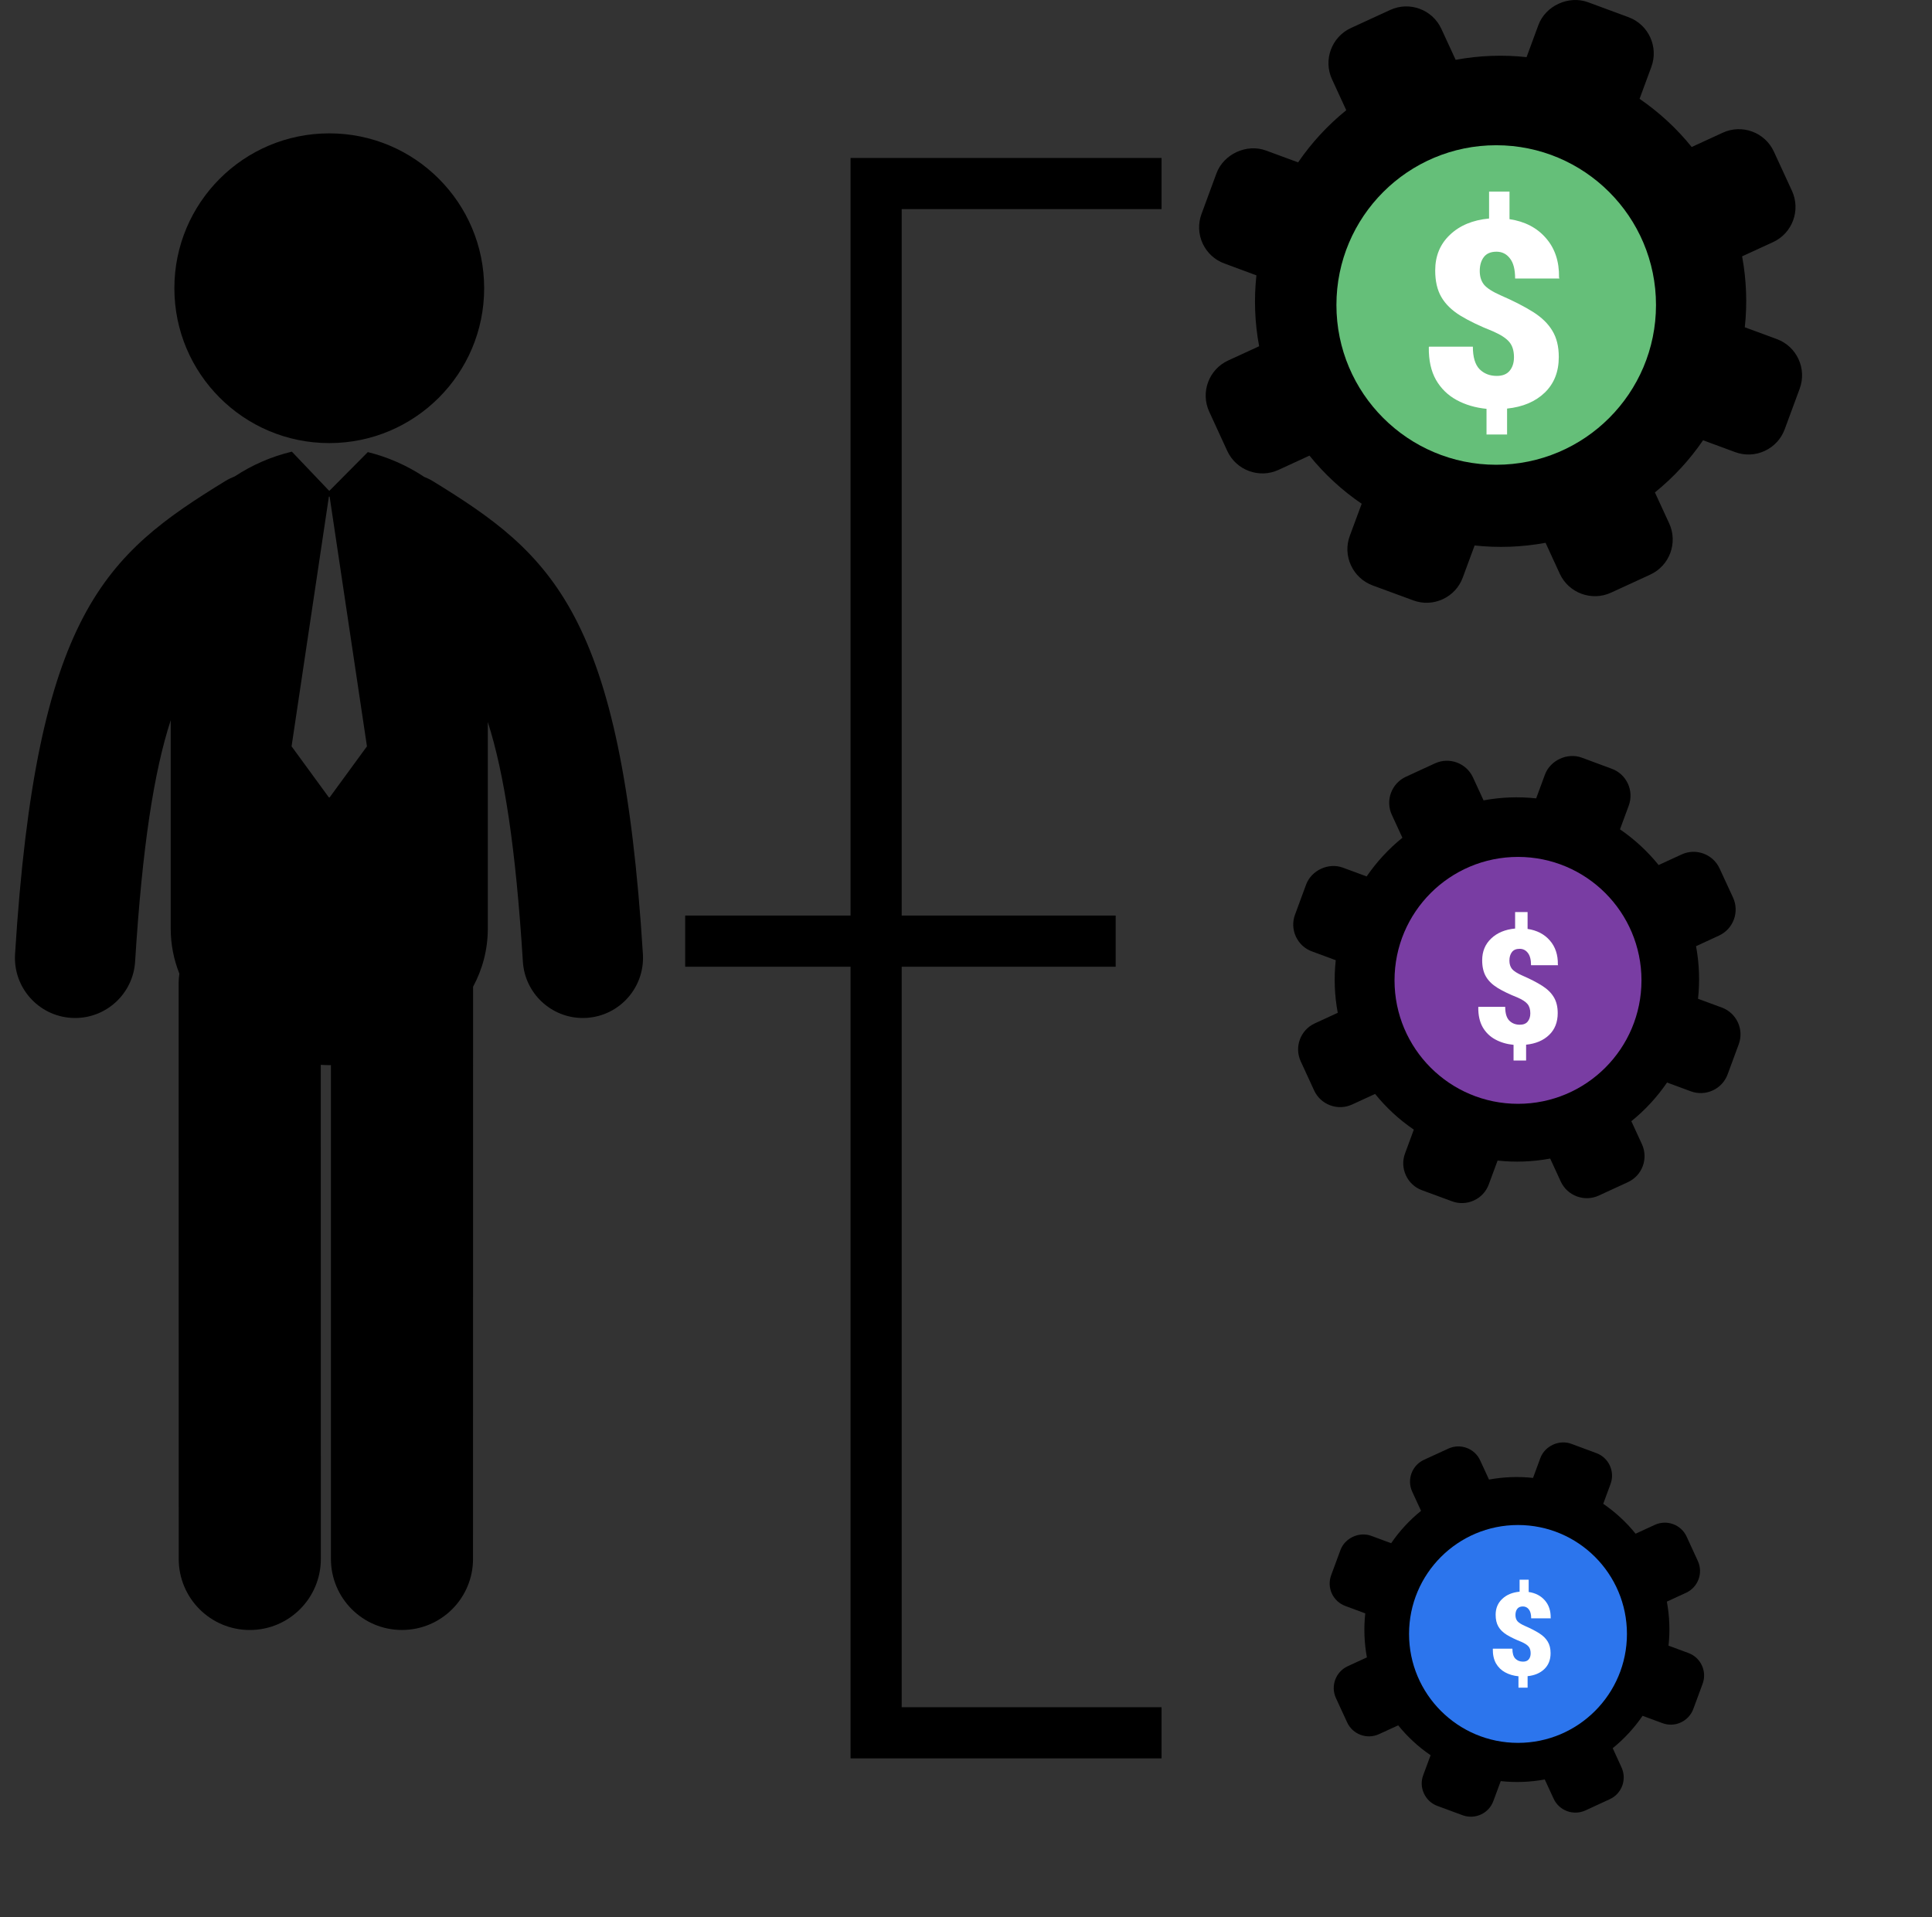 <svg width="133" height="132" viewBox="0 0 133 132" fill="none" xmlns="http://www.w3.org/2000/svg">
<rect x="0" y="0" width="133" height="132" fill="#333333" stroke="none"/>
<g clip-path="url(#clip0_3_29)">
<path d="M58.552 63.038H47.169V66.561H58.552V121.067H79.962V117.546H62.073V66.561H76.804V63.038H62.073V14.397H79.962V10.876H58.552V63.038Z" fill="black"/>
<path d="M22.667 30.508C28.556 30.508 33.33 25.734 33.33 19.845C33.33 13.956 28.556 9.182 22.667 9.182C16.778 9.182 12.004 13.956 12.004 19.845C12.004 25.734 16.778 30.508 22.667 30.508Z" fill="black"/>
<path d="M29.758 33.104C29.579 32.994 29.393 32.917 29.207 32.838C28.017 32.046 26.684 31.462 25.321 31.128L22.667 33.802L20.093 31.098C20.081 31.098 20.075 31.101 20.064 31.104C18.7 31.431 17.359 32.009 16.165 32.799C15.954 32.886 15.743 32.98 15.537 33.104C7.258 38.181 2.505 42.196 1.036 65.692C0.893 67.975 2.63 69.94 4.91 70.083C5 70.089 5.088 70.091 5.173 70.091C7.341 70.091 9.163 68.403 9.301 66.208C9.797 58.274 10.6 53.135 11.752 49.589V63.935C11.752 65.047 11.969 66.084 12.348 67.039C12.318 67.255 12.297 67.474 12.297 67.694L12.304 107.338C12.304 110.041 14.493 112.229 17.195 112.229C19.898 112.229 22.087 110.04 22.087 107.335L22.082 73.316C22.277 73.324 22.472 73.338 22.667 73.338C22.703 73.338 22.743 73.333 22.781 73.333V107.333C22.781 110.036 24.969 112.227 27.671 112.227C30.374 112.227 32.563 110.038 32.563 107.333L32.568 67.937C33.207 66.748 33.581 65.405 33.581 63.931V49.711C34.715 53.251 35.505 58.364 35.995 66.208C36.131 68.403 37.953 70.091 40.123 70.091C40.208 70.091 40.297 70.089 40.383 70.083C42.663 69.94 44.399 67.976 44.258 65.692C42.789 42.196 38.035 38.181 29.758 33.104ZM22.691 54.904H22.64L20.072 51.387L22.64 34.196H22.692L25.261 51.387L22.691 54.904Z" fill="black"/>
<path d="M122.321 23.348L120.113 22.534C120.289 20.925 120.23 19.283 119.928 17.649L122.059 16.67C123.39 16.058 123.973 14.473 123.361 13.142L122.116 10.441C121.505 9.109 119.923 8.524 118.593 9.138L116.457 10.121C115.414 8.829 114.203 7.72 112.869 6.804L113.682 4.601C114.188 3.226 113.485 1.692 112.111 1.185L109.318 0.153C107.985 -0.336 106.395 0.395 105.903 1.726L105.09 3.934C103.485 3.759 101.839 3.818 100.208 4.119L99.225 1.988C98.613 0.657 97.032 0.071 95.7 0.686L92.998 1.929C91.667 2.543 91.083 4.126 91.695 5.456L92.677 7.588C91.388 8.632 90.278 9.843 89.362 11.179L87.159 10.367C85.829 9.871 84.234 10.604 83.742 11.936L82.714 14.73C82.468 15.395 82.494 16.118 82.791 16.763C83.091 17.407 83.621 17.898 84.284 18.14L86.492 18.959C86.318 20.567 86.374 22.209 86.68 23.84L84.545 24.822C83.214 25.436 82.63 27.015 83.244 28.346L84.487 31.051C85.102 32.379 86.682 32.966 88.014 32.352L90.145 31.37C91.188 32.662 92.399 33.772 93.739 34.685L92.922 36.891C92.674 37.557 92.704 38.279 93.001 38.924C93.297 39.568 93.829 40.061 94.493 40.308L97.286 41.336C97.951 41.584 98.673 41.554 99.317 41.258C99.963 40.96 100.455 40.431 100.698 39.764L101.514 37.557C103.12 37.731 104.764 37.675 106.397 37.373L107.376 39.504C107.99 40.833 109.573 41.418 110.904 40.806L113.605 39.563C114.939 38.948 115.52 37.368 114.907 36.035L113.925 33.904C115.217 32.858 116.329 31.65 117.24 30.313L119.447 31.128C120.114 31.375 120.837 31.347 121.483 31.047C122.124 30.751 122.615 30.222 122.86 29.555L123.891 26.763C124.399 25.387 123.695 23.855 122.321 23.348ZM107.7 30.292C106.306 30.935 104.828 31.258 103.305 31.258C99.212 31.258 95.463 28.858 93.751 25.142C91.327 19.877 93.639 13.621 98.9 11.198C100.294 10.555 101.772 10.232 103.293 10.232C107.387 10.232 111.136 12.631 112.849 16.345C115.273 21.61 112.962 27.868 107.7 30.292Z" fill="black"/>
<path d="M118.532 69.372L116.893 68.769C117.023 67.576 116.981 66.356 116.757 65.147L118.335 64.418C119.325 63.963 119.757 62.789 119.304 61.801L118.378 59.796C117.924 58.81 116.751 58.375 115.765 58.83L114.181 59.559C113.409 58.603 112.509 57.78 111.521 57.1L112.125 55.465C112.499 54.444 111.979 53.307 110.958 52.932L108.89 52.165C107.902 51.801 106.721 52.344 106.355 53.332L105.751 54.969C104.559 54.84 103.34 54.883 102.129 55.107L101.4 53.526C100.945 52.538 99.772 52.105 98.784 52.56L96.78 53.483C95.793 53.939 95.358 55.113 95.813 56.098L96.542 57.681C95.586 58.454 94.761 59.353 94.082 60.344L92.448 59.741C91.461 59.372 90.279 59.918 89.913 60.905L89.15 62.976C88.966 63.469 88.989 64.005 89.208 64.485C89.431 64.963 89.823 65.328 90.315 65.506L91.953 66.112C91.824 67.303 91.865 68.523 92.091 69.734L90.509 70.463C89.522 70.916 89.089 72.088 89.543 73.075L90.466 75.081C90.921 76.068 92.095 76.503 93.082 76.047L94.663 75.319C95.436 76.278 96.334 77.099 97.328 77.778L96.724 79.415C96.539 79.908 96.561 80.443 96.783 80.923C97.002 81.402 97.395 81.767 97.89 81.949L99.959 82.712C100.452 82.895 100.987 82.873 101.466 82.653C101.945 82.434 102.311 82.038 102.49 81.545L103.095 79.908C104.287 80.037 105.505 79.995 106.716 79.769L107.444 81.352C107.899 82.337 109.075 82.771 110.06 82.318L112.065 81.394C113.055 80.94 113.485 79.767 113.031 78.779L112.303 77.197C113.261 76.423 114.083 75.526 114.761 74.534L116.398 75.139C116.893 75.321 117.428 75.298 117.907 75.078C118.385 74.859 118.748 74.464 118.93 73.973L119.695 71.901C120.073 70.886 119.552 69.749 118.532 69.372ZM107.688 74.524C106.653 75 105.555 75.24 104.426 75.24C101.39 75.24 98.611 73.46 97.34 70.703C95.543 66.799 97.255 62.159 101.159 60.361C102.192 59.882 103.288 59.644 104.419 59.644C107.452 59.644 110.233 61.422 111.505 64.177C113.304 68.085 111.592 72.727 107.688 74.524Z" fill="black"/>
<path d="M116.234 113.813L114.863 113.307C114.971 112.309 114.934 111.287 114.748 110.275L116.072 109.665C116.899 109.285 117.26 108.303 116.88 107.477L116.108 105.797C115.728 104.972 114.746 104.609 113.92 104.989L112.595 105.599C111.948 104.795 111.196 104.11 110.368 103.539L110.873 102.17C111.187 101.316 110.749 100.363 109.896 100.05L108.161 99.407C107.335 99.103 106.348 99.557 106.041 100.384L105.535 101.757C104.535 101.65 103.516 101.685 102.504 101.871L101.894 100.548C101.515 99.722 100.533 99.36 99.706 99.739L98.027 100.511C97.2 100.891 96.838 101.873 97.216 102.699L97.826 104.024C97.027 104.67 96.335 105.423 95.768 106.253L94.398 105.746C93.574 105.438 92.584 105.895 92.278 106.722L91.638 108.455C91.485 108.87 91.502 109.318 91.686 109.72C91.874 110.119 92.202 110.423 92.614 110.575L93.986 111.083C93.877 112.08 93.911 113.101 94.098 114.114L92.777 114.723C91.95 115.104 91.586 116.084 91.965 116.911L92.739 118.592C93.119 119.417 94.102 119.781 94.927 119.401L96.253 118.793C96.899 119.595 97.652 120.284 98.484 120.851L97.976 122.221C97.822 122.632 97.837 123.081 98.025 123.484C98.21 123.882 98.538 124.19 98.951 124.341L100.685 124.982C101.098 125.133 101.544 125.116 101.949 124.932C102.348 124.748 102.653 124.418 102.804 124.004L103.312 122.632C104.309 122.742 105.329 122.706 106.342 122.52L106.952 123.842C107.332 124.669 108.314 125.031 109.142 124.652L110.818 123.878C111.646 123.498 112.007 122.52 111.627 121.69L111.02 120.366C111.821 119.717 112.508 118.966 113.077 118.137L114.448 118.644C114.862 118.796 115.31 118.779 115.711 118.593C116.11 118.41 116.413 118.08 116.569 117.666L117.209 115.933C117.526 115.081 117.088 114.13 116.234 113.813ZM107.155 118.126C106.289 118.524 105.373 118.727 104.426 118.727C101.886 118.727 99.556 117.237 98.493 114.927C96.988 111.659 98.422 107.774 101.689 106.269C102.554 105.872 103.474 105.67 104.418 105.67C106.959 105.67 109.286 107.159 110.351 109.464C111.857 112.735 110.423 116.62 107.155 118.126Z" fill="black"/>
<circle cx="104.5" cy="112.5" r="7.5" fill="#2C75ED"/>
<circle cx="104.5" cy="67.5" r="8.5" fill="#793DA3"/>
<circle cx="103" cy="21" r="11" fill="#65BF79"/>
<path d="M102.333 29.916V28.149C101.565 28.073 100.88 27.871 100.276 27.543C99.673 27.215 99.198 26.752 98.853 26.154C98.513 25.551 98.349 24.804 98.36 23.913L98.378 23.869H101.393C101.393 24.584 101.545 25.1 101.85 25.416C102.16 25.727 102.556 25.882 103.036 25.882C103.435 25.882 103.73 25.765 103.924 25.53C104.123 25.29 104.223 24.98 104.223 24.599C104.223 24.153 104.117 23.805 103.906 23.553C103.695 23.295 103.32 23.049 102.781 22.814C101.867 22.451 101.114 22.088 100.522 21.725C99.936 21.361 99.503 20.936 99.222 20.45C98.94 19.964 98.8 19.355 98.8 18.622C98.8 17.626 99.137 16.809 99.811 16.17C100.484 15.525 101.384 15.15 102.509 15.045V13.19H103.915V15.089C104.97 15.247 105.805 15.681 106.42 16.39C107.041 17.099 107.343 18.004 107.325 19.105L107.352 19.176H104.302C104.302 18.549 104.182 18.086 103.941 17.787C103.707 17.482 103.399 17.33 103.019 17.33C102.626 17.33 102.336 17.453 102.148 17.699C101.961 17.945 101.867 18.265 101.867 18.657C101.867 19.044 101.967 19.36 102.166 19.606C102.371 19.847 102.752 20.09 103.309 20.336C104.211 20.729 104.958 21.112 105.55 21.487C106.142 21.862 106.581 22.293 106.868 22.779C107.161 23.26 107.308 23.86 107.308 24.581C107.308 25.595 106.985 26.412 106.341 27.033C105.696 27.654 104.832 28.02 103.748 28.132V29.916H102.333Z" fill="white"/>
<path d="M104.194 73.019V71.94C103.724 71.893 103.306 71.77 102.937 71.569C102.568 71.369 102.278 71.086 102.067 70.721C101.859 70.352 101.759 69.895 101.766 69.351L101.777 69.324H103.619C103.619 69.761 103.712 70.076 103.898 70.269C104.088 70.459 104.33 70.554 104.623 70.554C104.867 70.554 105.048 70.483 105.166 70.339C105.287 70.192 105.348 70.003 105.348 69.77C105.348 69.498 105.284 69.285 105.155 69.131C105.026 68.973 104.797 68.823 104.467 68.68C103.909 68.458 103.449 68.236 103.087 68.014C102.729 67.792 102.464 67.532 102.292 67.235C102.12 66.938 102.034 66.565 102.034 66.118C102.034 65.509 102.24 65.009 102.652 64.619C103.064 64.225 103.613 63.996 104.301 63.931V62.798H105.16V63.958C105.805 64.055 106.315 64.32 106.691 64.753C107.071 65.187 107.255 65.74 107.244 66.413L107.26 66.456H105.397C105.397 66.073 105.323 65.79 105.176 65.607C105.033 65.421 104.845 65.328 104.612 65.328C104.373 65.328 104.195 65.403 104.081 65.554C103.966 65.704 103.909 65.899 103.909 66.139C103.909 66.375 103.97 66.569 104.091 66.719C104.217 66.866 104.45 67.015 104.79 67.165C105.341 67.405 105.798 67.639 106.159 67.869C106.521 68.098 106.79 68.361 106.965 68.658C107.144 68.952 107.234 69.319 107.234 69.759C107.234 70.379 107.037 70.878 106.643 71.258C106.249 71.637 105.721 71.861 105.058 71.929V73.019H104.194Z" fill="white"/>
<path d="M104.532 116.2V115.415C104.191 115.381 103.886 115.292 103.618 115.146C103.349 115 103.138 114.794 102.985 114.529C102.834 114.26 102.761 113.928 102.766 113.532L102.774 113.513H104.114C104.114 113.831 104.181 114.06 104.317 114.2C104.455 114.338 104.631 114.407 104.844 114.407C105.021 114.407 105.153 114.355 105.239 114.251C105.327 114.144 105.371 114.006 105.371 113.837C105.371 113.639 105.325 113.484 105.231 113.372C105.137 113.258 104.97 113.148 104.731 113.044C104.325 112.883 103.99 112.721 103.727 112.56C103.467 112.398 103.274 112.21 103.149 111.993C103.024 111.777 102.961 111.506 102.961 111.181C102.961 110.738 103.111 110.375 103.411 110.091C103.71 109.805 104.11 109.638 104.61 109.591V108.767H105.235V109.611C105.704 109.681 106.075 109.874 106.348 110.189C106.624 110.504 106.758 110.906 106.75 111.396L106.762 111.427H105.407C105.407 111.148 105.353 110.943 105.246 110.81C105.142 110.674 105.006 110.607 104.836 110.607C104.662 110.607 104.533 110.661 104.45 110.771C104.366 110.88 104.325 111.022 104.325 111.196C104.325 111.368 104.369 111.509 104.457 111.618C104.549 111.725 104.718 111.833 104.965 111.943C105.366 112.117 105.698 112.288 105.961 112.454C106.224 112.621 106.42 112.812 106.547 113.029C106.677 113.242 106.743 113.509 106.743 113.829C106.743 114.28 106.599 114.643 106.313 114.919C106.026 115.195 105.642 115.358 105.161 115.407V116.2H104.532Z" fill="white"/>
</g>
<defs>
<clipPath id="clip0_3_29">
<rect width="125.084" height="125.084" fill="white"/>
</clipPath>
</defs>
</svg>
